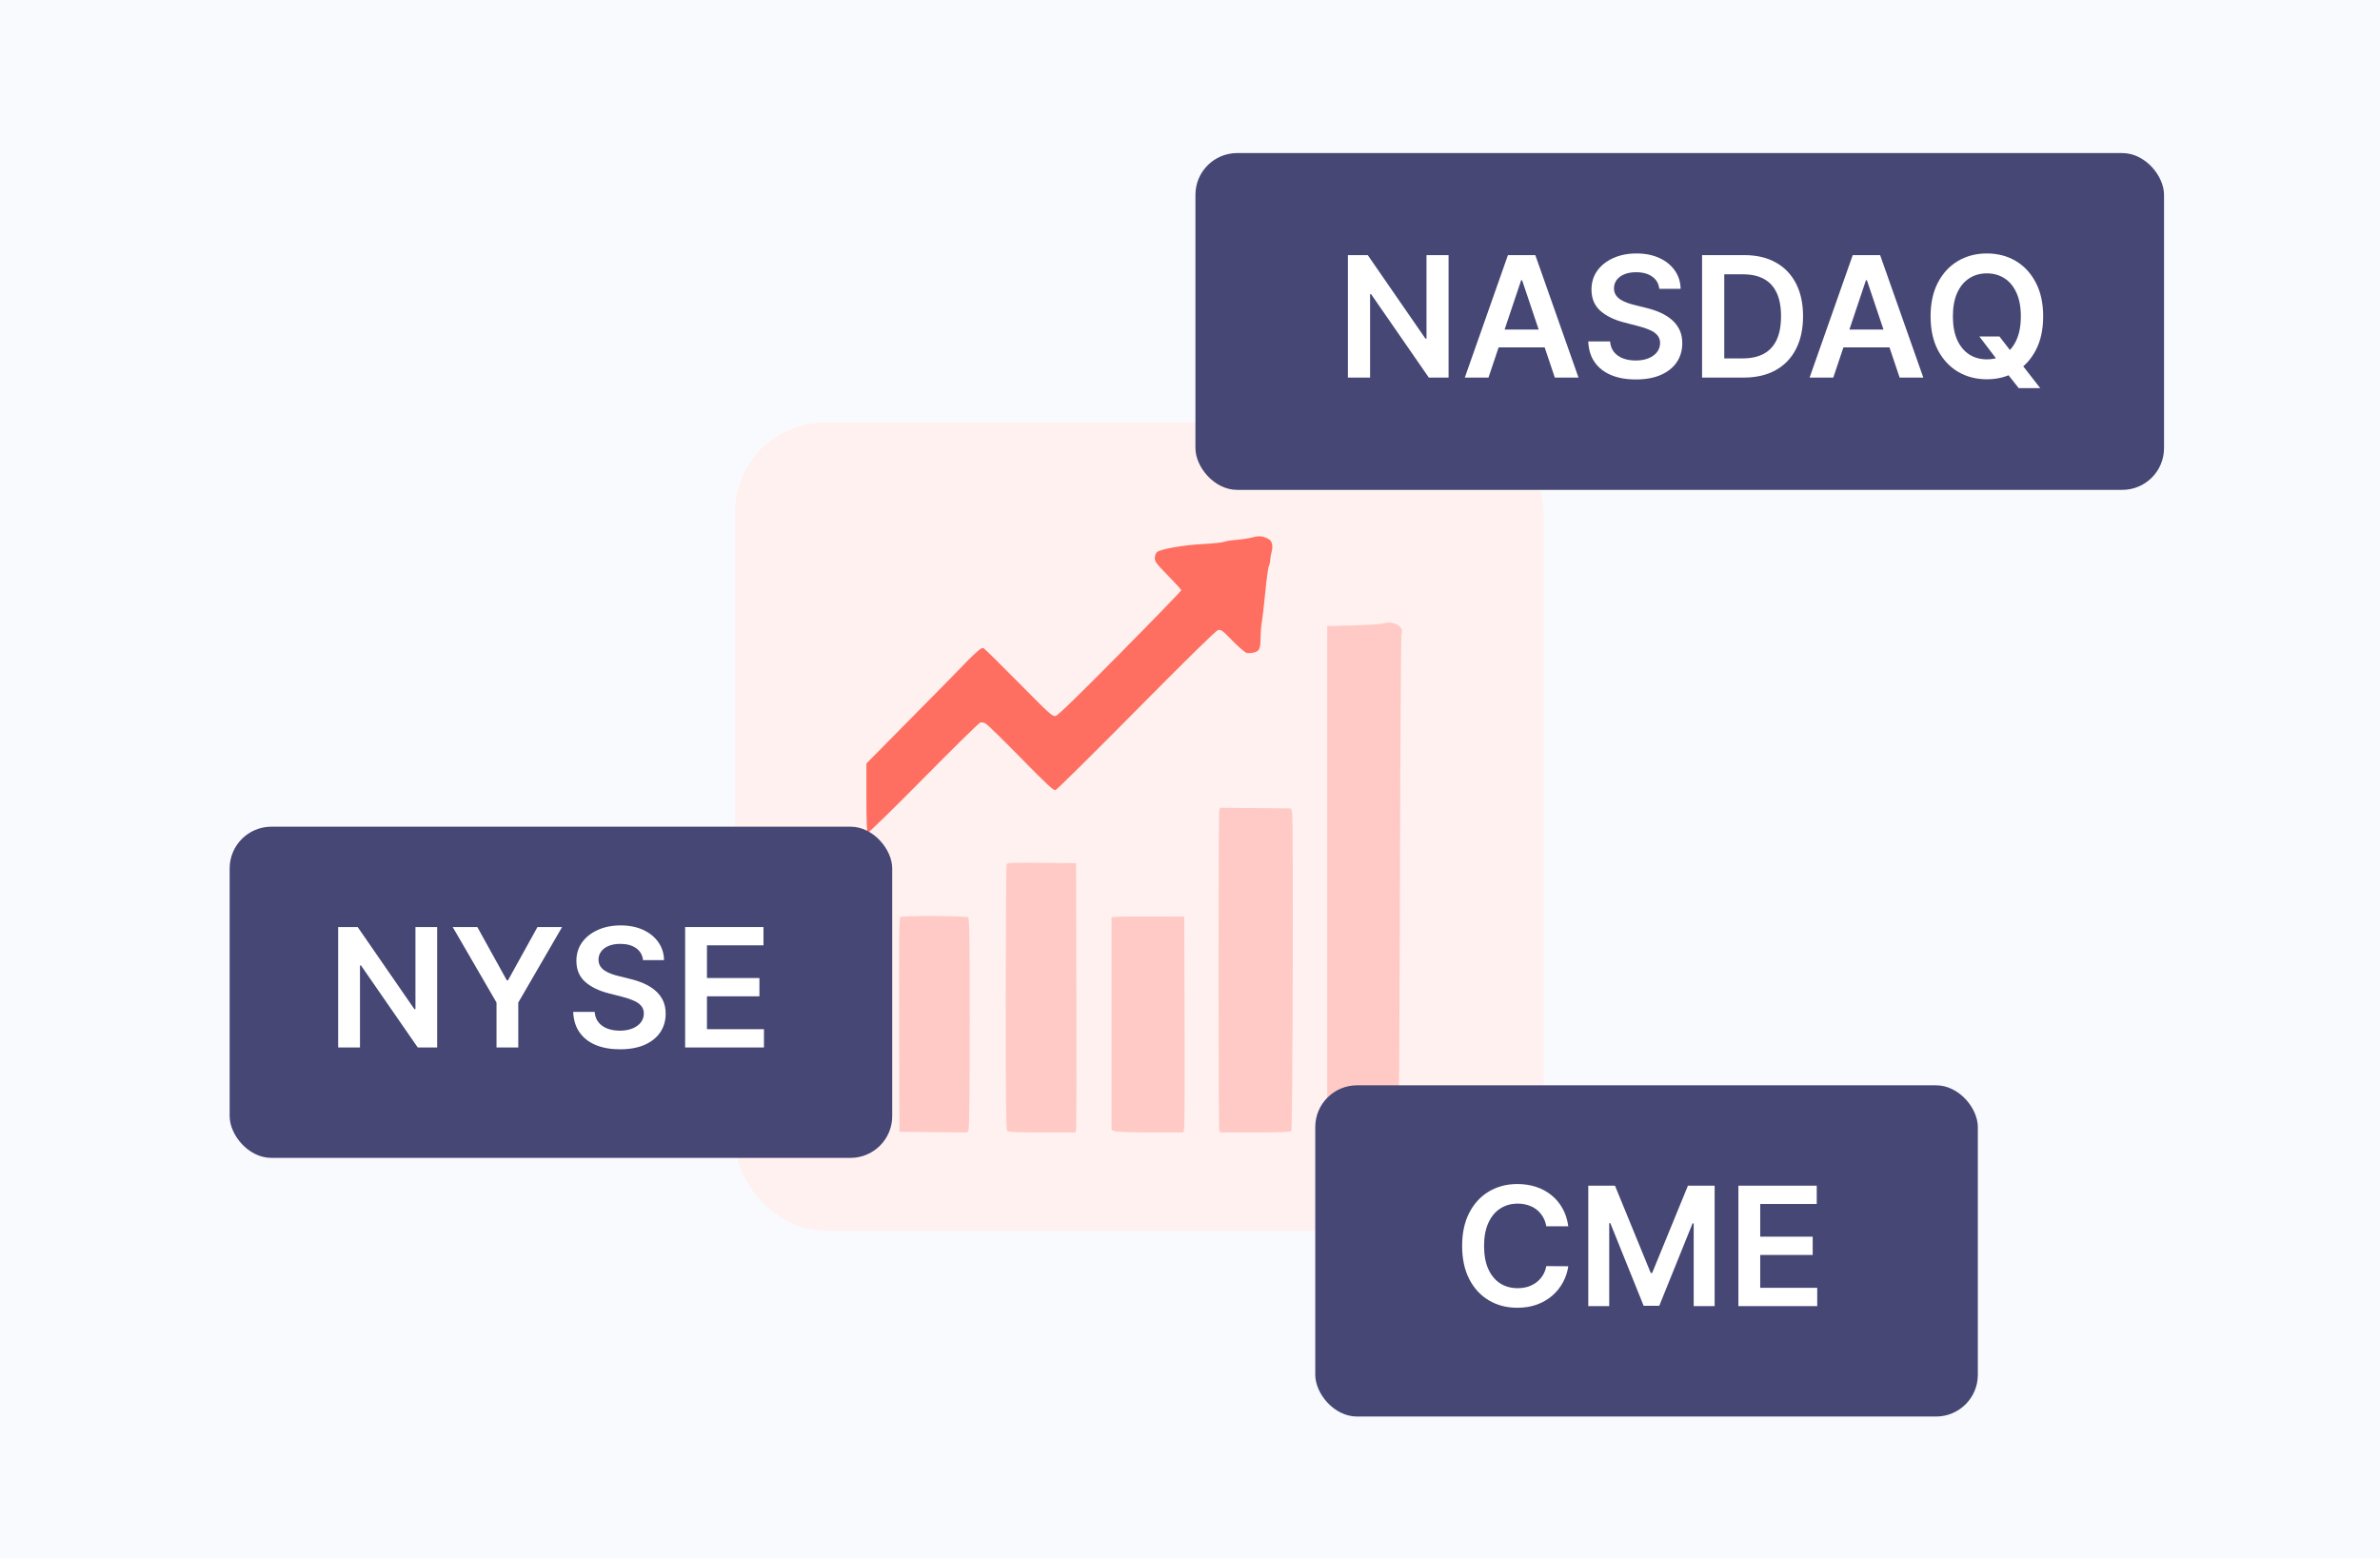 <svg xmlns="http://www.w3.org/2000/svg" width="171" height="112" viewBox="0 0 171 112" fill="none">
    <rect width="171" height="112" fill="#F9FAFE" />
    <rect x="52.81" y="30.365" width="58.094" height="58.094" rx="6.455" fill="#FFF1EF" />
    <path opacity="0.3" fill-rule="evenodd" clip-rule="evenodd"
        d="M99.419 44.801C99.276 44.851 98.305 44.915 97.26 44.943L95.361 44.994V63.167V81.341H97.879C99.264 81.341 100.43 81.308 100.469 81.268C100.509 81.228 100.561 73.207 100.584 63.444C100.608 53.681 100.658 45.631 100.696 45.555C100.938 45.067 100.09 44.566 99.419 44.801ZM87.602 58.251C87.534 58.509 87.534 80.93 87.602 81.188L87.654 81.384H90.186C92.087 81.384 92.734 81.358 92.783 81.278C92.879 81.12 92.935 58.772 92.839 58.406L92.76 58.1L90.207 58.077L87.654 58.054L87.602 58.251ZM72.32 62.119C72.293 62.193 72.267 66.502 72.263 71.695C72.258 78.803 72.282 81.168 72.358 81.261C72.441 81.362 72.897 81.384 74.865 81.384H77.27L77.317 81.188C77.343 81.08 77.353 76.725 77.34 71.511L77.316 62.032L74.844 62.008C72.688 61.988 72.365 62.002 72.32 62.119ZM64.687 65.907C64.603 65.96 64.585 67.628 64.603 73.657L64.625 81.341L67.065 81.364L69.506 81.387L69.591 81.162C69.644 81.021 69.675 78.145 69.675 73.482C69.675 67.276 69.656 66.012 69.557 65.929C69.421 65.815 64.867 65.795 64.687 65.907ZM80.101 65.894L79.863 65.931V73.573V81.214L80.085 81.299C80.209 81.347 81.343 81.384 82.67 81.384H85.033L85.085 81.013C85.114 80.809 85.126 77.319 85.112 73.259L85.087 65.876L82.712 65.867C81.406 65.861 80.231 65.874 80.101 65.894Z"
        fill="#FF6F61" />
    <path
        d="M88.842 38.797C89.246 38.763 89.77 38.683 90.008 38.618C90.461 38.495 90.716 38.518 91.107 38.717C91.403 38.868 91.488 39.194 91.359 39.682C91.304 39.89 91.26 40.16 91.26 40.283C91.26 40.405 91.218 40.584 91.167 40.68C91.116 40.776 91 41.629 90.908 42.575C90.816 43.521 90.704 44.492 90.66 44.732C90.615 44.972 90.577 45.409 90.574 45.704C90.565 46.614 90.507 46.771 90.134 46.883C89.954 46.938 89.704 46.956 89.577 46.924C89.449 46.892 88.993 46.501 88.547 46.043C87.82 45.296 87.725 45.226 87.512 45.284C87.359 45.325 85.29 47.355 81.649 51.035C78.553 54.164 75.941 56.748 75.843 56.779C75.695 56.825 75.27 56.432 73.382 54.508C72.127 53.229 70.987 52.111 70.85 52.024C70.678 51.915 70.543 51.888 70.415 51.938C70.313 51.977 68.474 53.786 66.33 55.958C64.186 58.13 62.391 59.881 62.341 59.85C62.281 59.812 62.25 58.956 62.25 57.332V54.871L65.796 51.281C67.747 49.307 69.369 47.654 69.401 47.609C69.433 47.564 69.702 47.299 69.998 47.02C70.432 46.611 70.565 46.529 70.686 46.598C70.769 46.645 71.911 47.77 73.223 49.098C75.475 51.376 75.623 51.509 75.855 51.45C76.023 51.407 77.482 49.989 80.485 46.949C82.897 44.508 84.871 42.471 84.871 42.423C84.871 42.374 84.443 41.9 83.921 41.368C83.095 40.528 82.971 40.363 82.971 40.112C82.971 39.947 83.036 39.763 83.122 39.684C83.365 39.462 84.974 39.178 86.437 39.098C87.18 39.058 87.86 38.987 87.948 38.941C88.036 38.895 88.438 38.83 88.842 38.797Z"
        fill="#FF6F61" />
    <rect x="16.5" y="59.412" width="47.605" height="23.803" rx="3" fill="#464774" />
    <path
        d="M31.409 66.625V75.28H30.014L25.936 69.385H25.864V75.28H24.296V66.625H25.699L29.773 72.525H29.849V66.625H31.409Z"
        fill="white" />
    <path
        d="M32.526 66.625H34.296L36.414 70.454H36.498L38.616 66.625H40.386L37.238 72.052V75.28H35.674V72.052L32.526 66.625Z"
        fill="white" />
    <path
        d="M46.201 69.004C46.161 68.635 45.995 68.348 45.702 68.142C45.412 67.936 45.034 67.834 44.569 67.834C44.243 67.834 43.962 67.883 43.728 67.982C43.495 68.08 43.316 68.214 43.192 68.383C43.068 68.552 43.004 68.745 43.002 68.962C43.002 69.142 43.042 69.299 43.124 69.431C43.209 69.564 43.323 69.676 43.466 69.769C43.61 69.859 43.769 69.936 43.944 69.998C44.119 70.059 44.295 70.112 44.472 70.154L45.284 70.357C45.611 70.433 45.925 70.536 46.226 70.665C46.531 70.795 46.802 70.958 47.042 71.156C47.284 71.353 47.476 71.591 47.617 71.87C47.758 72.149 47.828 72.475 47.828 72.85C47.828 73.357 47.698 73.804 47.439 74.19C47.18 74.573 46.805 74.873 46.315 75.09C45.828 75.304 45.237 75.411 44.544 75.411C43.871 75.411 43.286 75.307 42.79 75.099C42.297 74.89 41.911 74.586 41.632 74.186C41.356 73.786 41.207 73.298 41.184 72.724H42.727C42.749 73.025 42.842 73.276 43.006 73.476C43.169 73.676 43.382 73.825 43.644 73.924C43.909 74.022 44.205 74.072 44.532 74.072C44.872 74.072 45.171 74.021 45.427 73.919C45.687 73.815 45.889 73.672 46.036 73.489C46.182 73.302 46.257 73.085 46.26 72.838C46.257 72.612 46.191 72.426 46.061 72.28C45.932 72.13 45.75 72.006 45.516 71.908C45.285 71.806 45.015 71.716 44.705 71.637L43.72 71.384C43.007 71.201 42.444 70.923 42.029 70.551C41.618 70.176 41.413 69.679 41.413 69.059C41.413 68.549 41.55 68.103 41.827 67.719C42.106 67.336 42.484 67.039 42.964 66.828C43.443 66.614 43.985 66.507 44.591 66.507C45.205 66.507 45.743 66.614 46.205 66.828C46.67 67.039 47.035 67.334 47.3 67.711C47.565 68.086 47.701 68.517 47.71 69.004H46.201Z"
        fill="white" />
    <path
        d="M49.226 75.28V66.625H54.855V67.939H50.794V70.289H54.564V71.603H50.794V73.966H54.889V75.28H49.226Z"
        fill="white" />
    <rect x="85.891" y="11" width="69.592" height="24.206" rx="3" fill="#464774" />
    <path
        d="M104.078 18.335V27.137H102.66L98.512 21.142H98.439V27.137H96.845V18.335H98.272L102.415 24.335H102.492V18.335H104.078Z"
        fill="white" />
    <path
        d="M106.946 27.137H105.244L108.343 18.335H110.311L113.414 27.137H111.712L109.361 20.14H109.293L106.946 27.137ZM107.002 23.686H111.644V24.967H107.002V23.686Z"
        fill="white" />
    <path
        d="M119.216 20.755C119.175 20.38 119.006 20.087 118.708 19.878C118.413 19.669 118.029 19.564 117.557 19.564C117.224 19.564 116.939 19.614 116.701 19.715C116.463 19.815 116.281 19.951 116.155 20.123C116.029 20.295 115.965 20.491 115.962 20.712C115.962 20.895 116.004 21.054 116.087 21.189C116.173 21.324 116.289 21.438 116.435 21.533C116.581 21.625 116.743 21.702 116.92 21.765C117.098 21.828 117.277 21.881 117.458 21.924L118.283 22.13C118.615 22.208 118.935 22.312 119.241 22.444C119.551 22.576 119.827 22.742 120.071 22.943C120.317 23.143 120.512 23.385 120.655 23.669C120.799 23.953 120.87 24.285 120.87 24.666C120.87 25.182 120.738 25.636 120.475 26.029C120.211 26.418 119.83 26.723 119.332 26.944C118.836 27.162 118.236 27.271 117.531 27.271C116.846 27.271 116.251 27.165 115.747 26.953C115.246 26.741 114.853 26.431 114.569 26.024C114.289 25.617 114.137 25.122 114.114 24.537H115.683C115.706 24.844 115.8 25.099 115.966 25.302C116.132 25.506 116.349 25.657 116.615 25.758C116.885 25.858 117.185 25.908 117.518 25.908C117.865 25.908 118.168 25.857 118.429 25.753C118.693 25.647 118.899 25.501 119.048 25.315C119.197 25.126 119.273 24.905 119.276 24.653C119.273 24.424 119.205 24.235 119.074 24.086C118.942 23.934 118.757 23.808 118.519 23.708C118.284 23.605 118.009 23.513 117.694 23.433L116.693 23.175C115.968 22.988 115.395 22.706 114.973 22.328C114.555 21.947 114.346 21.441 114.346 20.811C114.346 20.292 114.486 19.838 114.767 19.448C115.051 19.059 115.436 18.756 115.923 18.541C116.41 18.324 116.962 18.215 117.578 18.215C118.203 18.215 118.75 18.324 119.22 18.541C119.693 18.756 120.064 19.056 120.333 19.44C120.602 19.821 120.741 20.259 120.75 20.755H119.216Z"
        fill="white" />
    <path
        d="M125.275 27.137H122.292V18.335H125.335C126.209 18.335 126.959 18.511 127.587 18.864C128.217 19.213 128.701 19.716 129.04 20.372C129.378 21.029 129.547 21.814 129.547 22.728C129.547 23.645 129.376 24.433 129.035 25.092C128.697 25.751 128.209 26.256 127.57 26.609C126.934 26.961 126.169 27.137 125.275 27.137ZM123.886 25.758H125.197C125.81 25.758 126.322 25.646 126.732 25.422C127.141 25.196 127.449 24.86 127.656 24.413C127.862 23.963 127.965 23.401 127.965 22.728C127.965 22.054 127.862 21.496 127.656 21.052C127.449 20.605 127.144 20.271 126.74 20.05C126.339 19.827 125.84 19.715 125.244 19.715H123.886V25.758Z"
        fill="white" />
    <path
        d="M131.719 27.137H130.017L133.116 18.335H135.085L138.188 27.137H136.486L134.135 20.14H134.066L131.719 27.137ZM131.775 23.686H136.417V24.967H131.775V23.686Z"
        fill="white" />
    <path
        d="M142.213 24.18H143.657L144.512 25.289L145.122 26.011L146.588 27.894H145.041L144.044 26.63L143.618 26.029L142.213 24.18ZM146.799 22.736C146.799 23.685 146.621 24.497 146.266 25.173C145.913 25.847 145.432 26.362 144.822 26.721C144.214 27.079 143.525 27.258 142.754 27.258C141.984 27.258 141.293 27.079 140.683 26.721C140.075 26.359 139.594 25.842 139.239 25.169C138.886 24.493 138.71 23.682 138.71 22.736C138.71 21.788 138.886 20.977 139.239 20.304C139.594 19.627 140.075 19.11 140.683 18.752C141.293 18.394 141.984 18.215 142.754 18.215C143.525 18.215 144.214 18.394 144.822 18.752C145.432 19.11 145.913 19.627 146.266 20.304C146.621 20.977 146.799 21.788 146.799 22.736ZM145.195 22.736C145.195 22.069 145.091 21.506 144.882 21.047C144.675 20.586 144.389 20.238 144.022 20.003C143.655 19.765 143.233 19.646 142.754 19.646C142.276 19.646 141.853 19.765 141.486 20.003C141.12 20.238 140.832 20.586 140.622 21.047C140.416 21.506 140.313 22.069 140.313 22.736C140.313 23.404 140.416 23.968 140.622 24.43C140.832 24.888 141.12 25.236 141.486 25.474C141.853 25.709 142.276 25.826 142.754 25.826C143.233 25.826 143.655 25.709 144.022 25.474C144.389 25.236 144.675 24.888 144.882 24.43C145.091 23.968 145.195 23.404 145.195 22.736Z"
        fill="white" />
    <rect x="94.5" y="78" width="47.605" height="23.803" rx="3" fill="#464774" />
    <path
        d="M112.68 88.133H111.1C111.055 87.874 110.971 87.644 110.85 87.444C110.729 87.241 110.578 87.07 110.398 86.929C110.218 86.788 110.012 86.682 109.781 86.612C109.553 86.538 109.306 86.502 109.041 86.502C108.571 86.502 108.154 86.62 107.79 86.857C107.427 87.091 107.142 87.434 106.937 87.888C106.731 88.339 106.628 88.89 106.628 89.541C106.628 90.203 106.731 90.761 106.937 91.214C107.145 91.665 107.43 92.006 107.79 92.237C108.154 92.465 108.569 92.579 109.037 92.579C109.296 92.579 109.539 92.546 109.764 92.478C109.992 92.407 110.197 92.305 110.377 92.169C110.56 92.034 110.714 91.868 110.838 91.671C110.964 91.473 111.052 91.248 111.1 90.994L112.68 91.003C112.621 91.414 112.493 91.8 112.296 92.161C112.101 92.522 111.846 92.84 111.531 93.116C111.215 93.389 110.846 93.603 110.423 93.758C110.001 93.911 109.532 93.987 109.016 93.987C108.255 93.987 107.576 93.811 106.979 93.458C106.382 93.106 105.911 92.598 105.567 91.933C105.224 91.268 105.052 90.47 105.052 89.541C105.052 88.608 105.225 87.811 105.572 87.148C105.918 86.484 106.39 85.975 106.987 85.623C107.585 85.271 108.261 85.094 109.016 85.094C109.498 85.094 109.946 85.162 110.36 85.297C110.774 85.433 111.143 85.631 111.467 85.893C111.791 86.153 112.058 86.471 112.266 86.848C112.477 87.223 112.615 87.651 112.68 88.133Z"
        fill="white" />
    <path
        d="M114.116 85.213H116.035L118.604 91.485H118.706L121.276 85.213H123.194V93.868H121.69V87.922H121.609L119.217 93.843H118.093L115.701 87.909H115.621V93.868H114.116V85.213Z"
        fill="white" />
    <path
        d="M124.902 93.868V85.213H130.531V86.527H126.47V88.877H130.24V90.191H126.47V92.554H130.565V93.868H124.902Z"
        fill="white" />
</svg>
